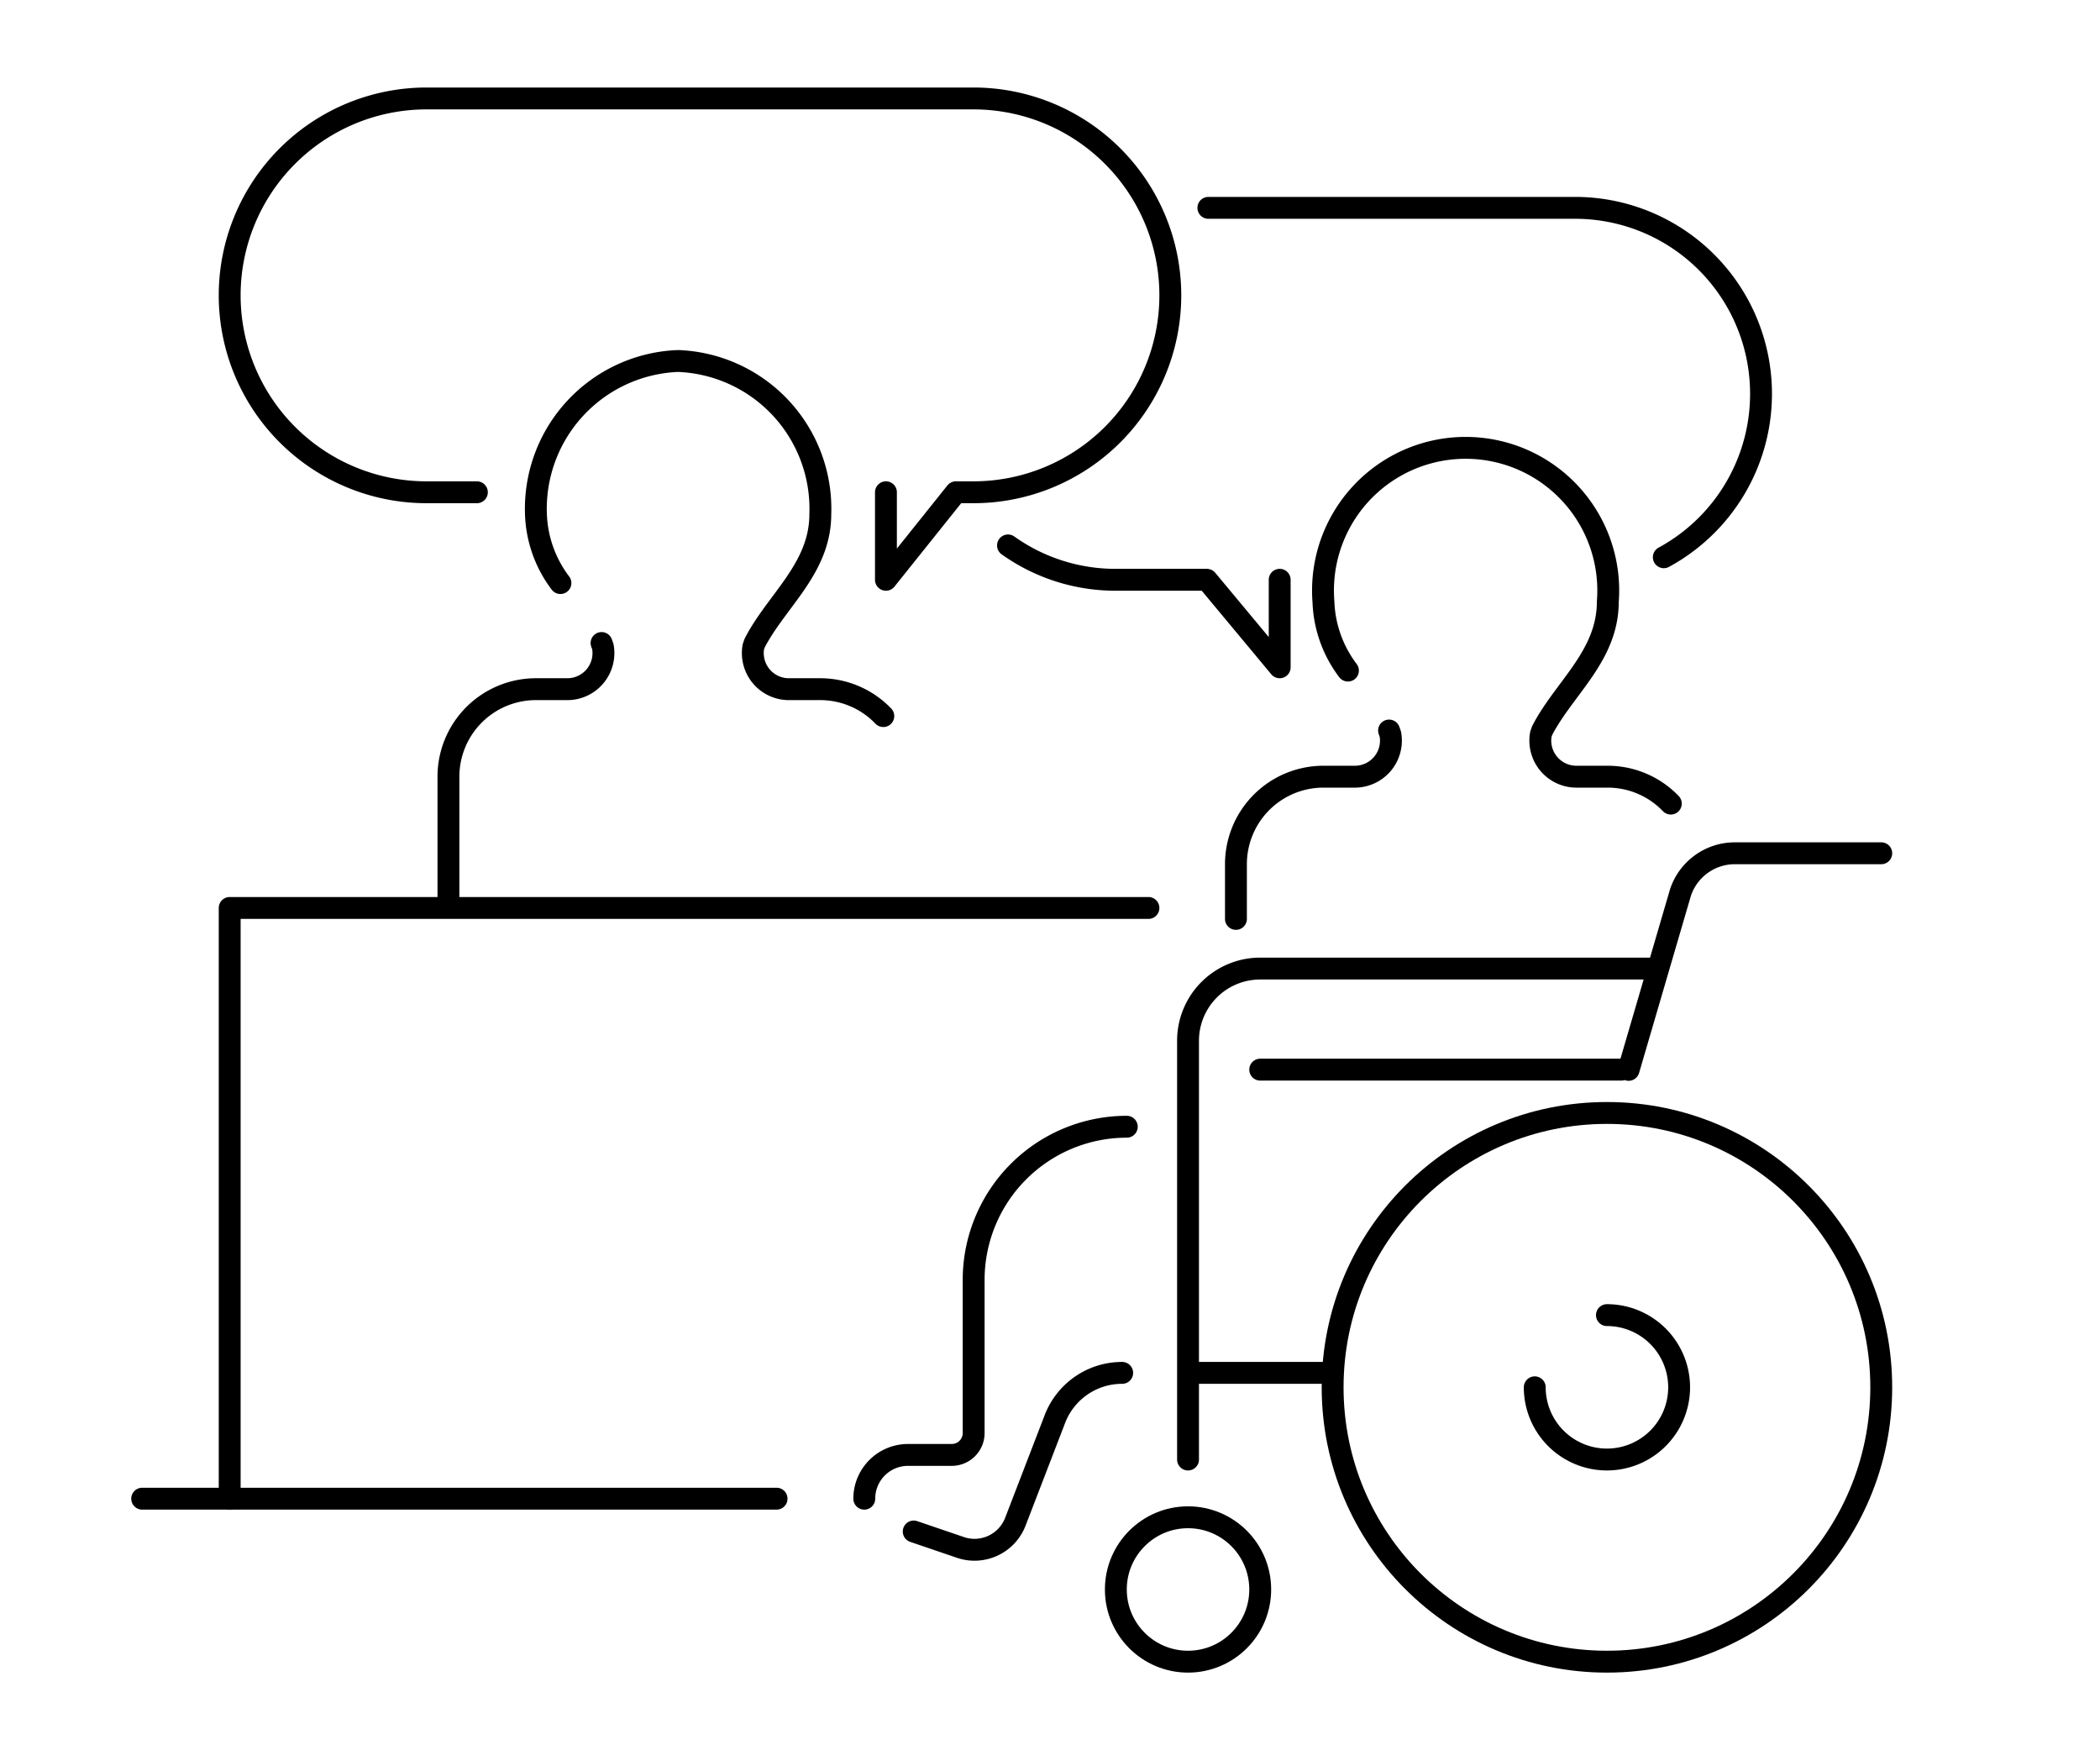 <svg id="レイヤー_1" data-name="レイヤー 1" xmlns="http://www.w3.org/2000/svg" viewBox="0 0 96 80"><defs><style>.cls-1{fill:none;stroke:#000;stroke-linecap:round;stroke-linejoin:round}</style></defs><circle class="cls-1" cx="73.46" cy="63.41" r="12.54"/><path class="cls-1" d="M70.16 63.41a3.3 3.3 0 103.3-3.3"/><circle class="cls-1" cx="54.31" cy="72.65" r="3.3"/><path class="cls-1" d="M75.44 44.27H57.61a3.3 3.3 0 00-3.3 3.3v19.14m19.81-17.82H57.61M86 39h-6.68a2.62 2.62 0 00-2.5 1.8l-2.37 8.1M51.3 62.75a3.29 3.29 0 00-3.08 2.12l-1.81 4.7a2 2 0 01-2.47 1.17L41.77 70m19.14-7.25h-6.46m21.93-26.02a4 4 0 00-2.88-1.23h-1.4a1.65 1.65 0 01-1.66-1.94l.06-.17c1-1.94 3-3.41 3-5.89a6.52 6.52 0 10-13 0 5.52 5.52 0 001.12 3.15m1.88 2.74l.06.17a1.65 1.65 0 01-1.66 1.94h-1.4a4 4 0 00-4 4V42m-4.99 9.5a7 7 0 00-7 7v7a1 1 0 01-1 1h-2a2 2 0 00-2 2m-29.01 0v-27h42m-12.12-8.77a4 4 0 00-2.88-1.23h-1.4a1.65 1.65 0 01-1.66-1.94l.06-.17c1-1.94 3-3.41 3-5.89a6.76 6.76 0 00-6.5-7 6.76 6.76 0 00-6.5 7 5.52 5.52 0 001.12 3.15m1.88 2.74l.06.17a1.65 1.65 0 01-1.66 1.94h-1.4a4 4 0 00-4 4V41"/><path class="cls-1" d="M40.5 22.5v4l3.2-4h.8a9 9 0 000-18h-25a9 9 0 000 18h2.3m54.26 2.97A8.5 8.5 0 0072 9.5H55.24m-9.16 15.43A8.46 8.46 0 0051 26.5h4.17l3.33 4v-4m-52 42h29"/></svg>